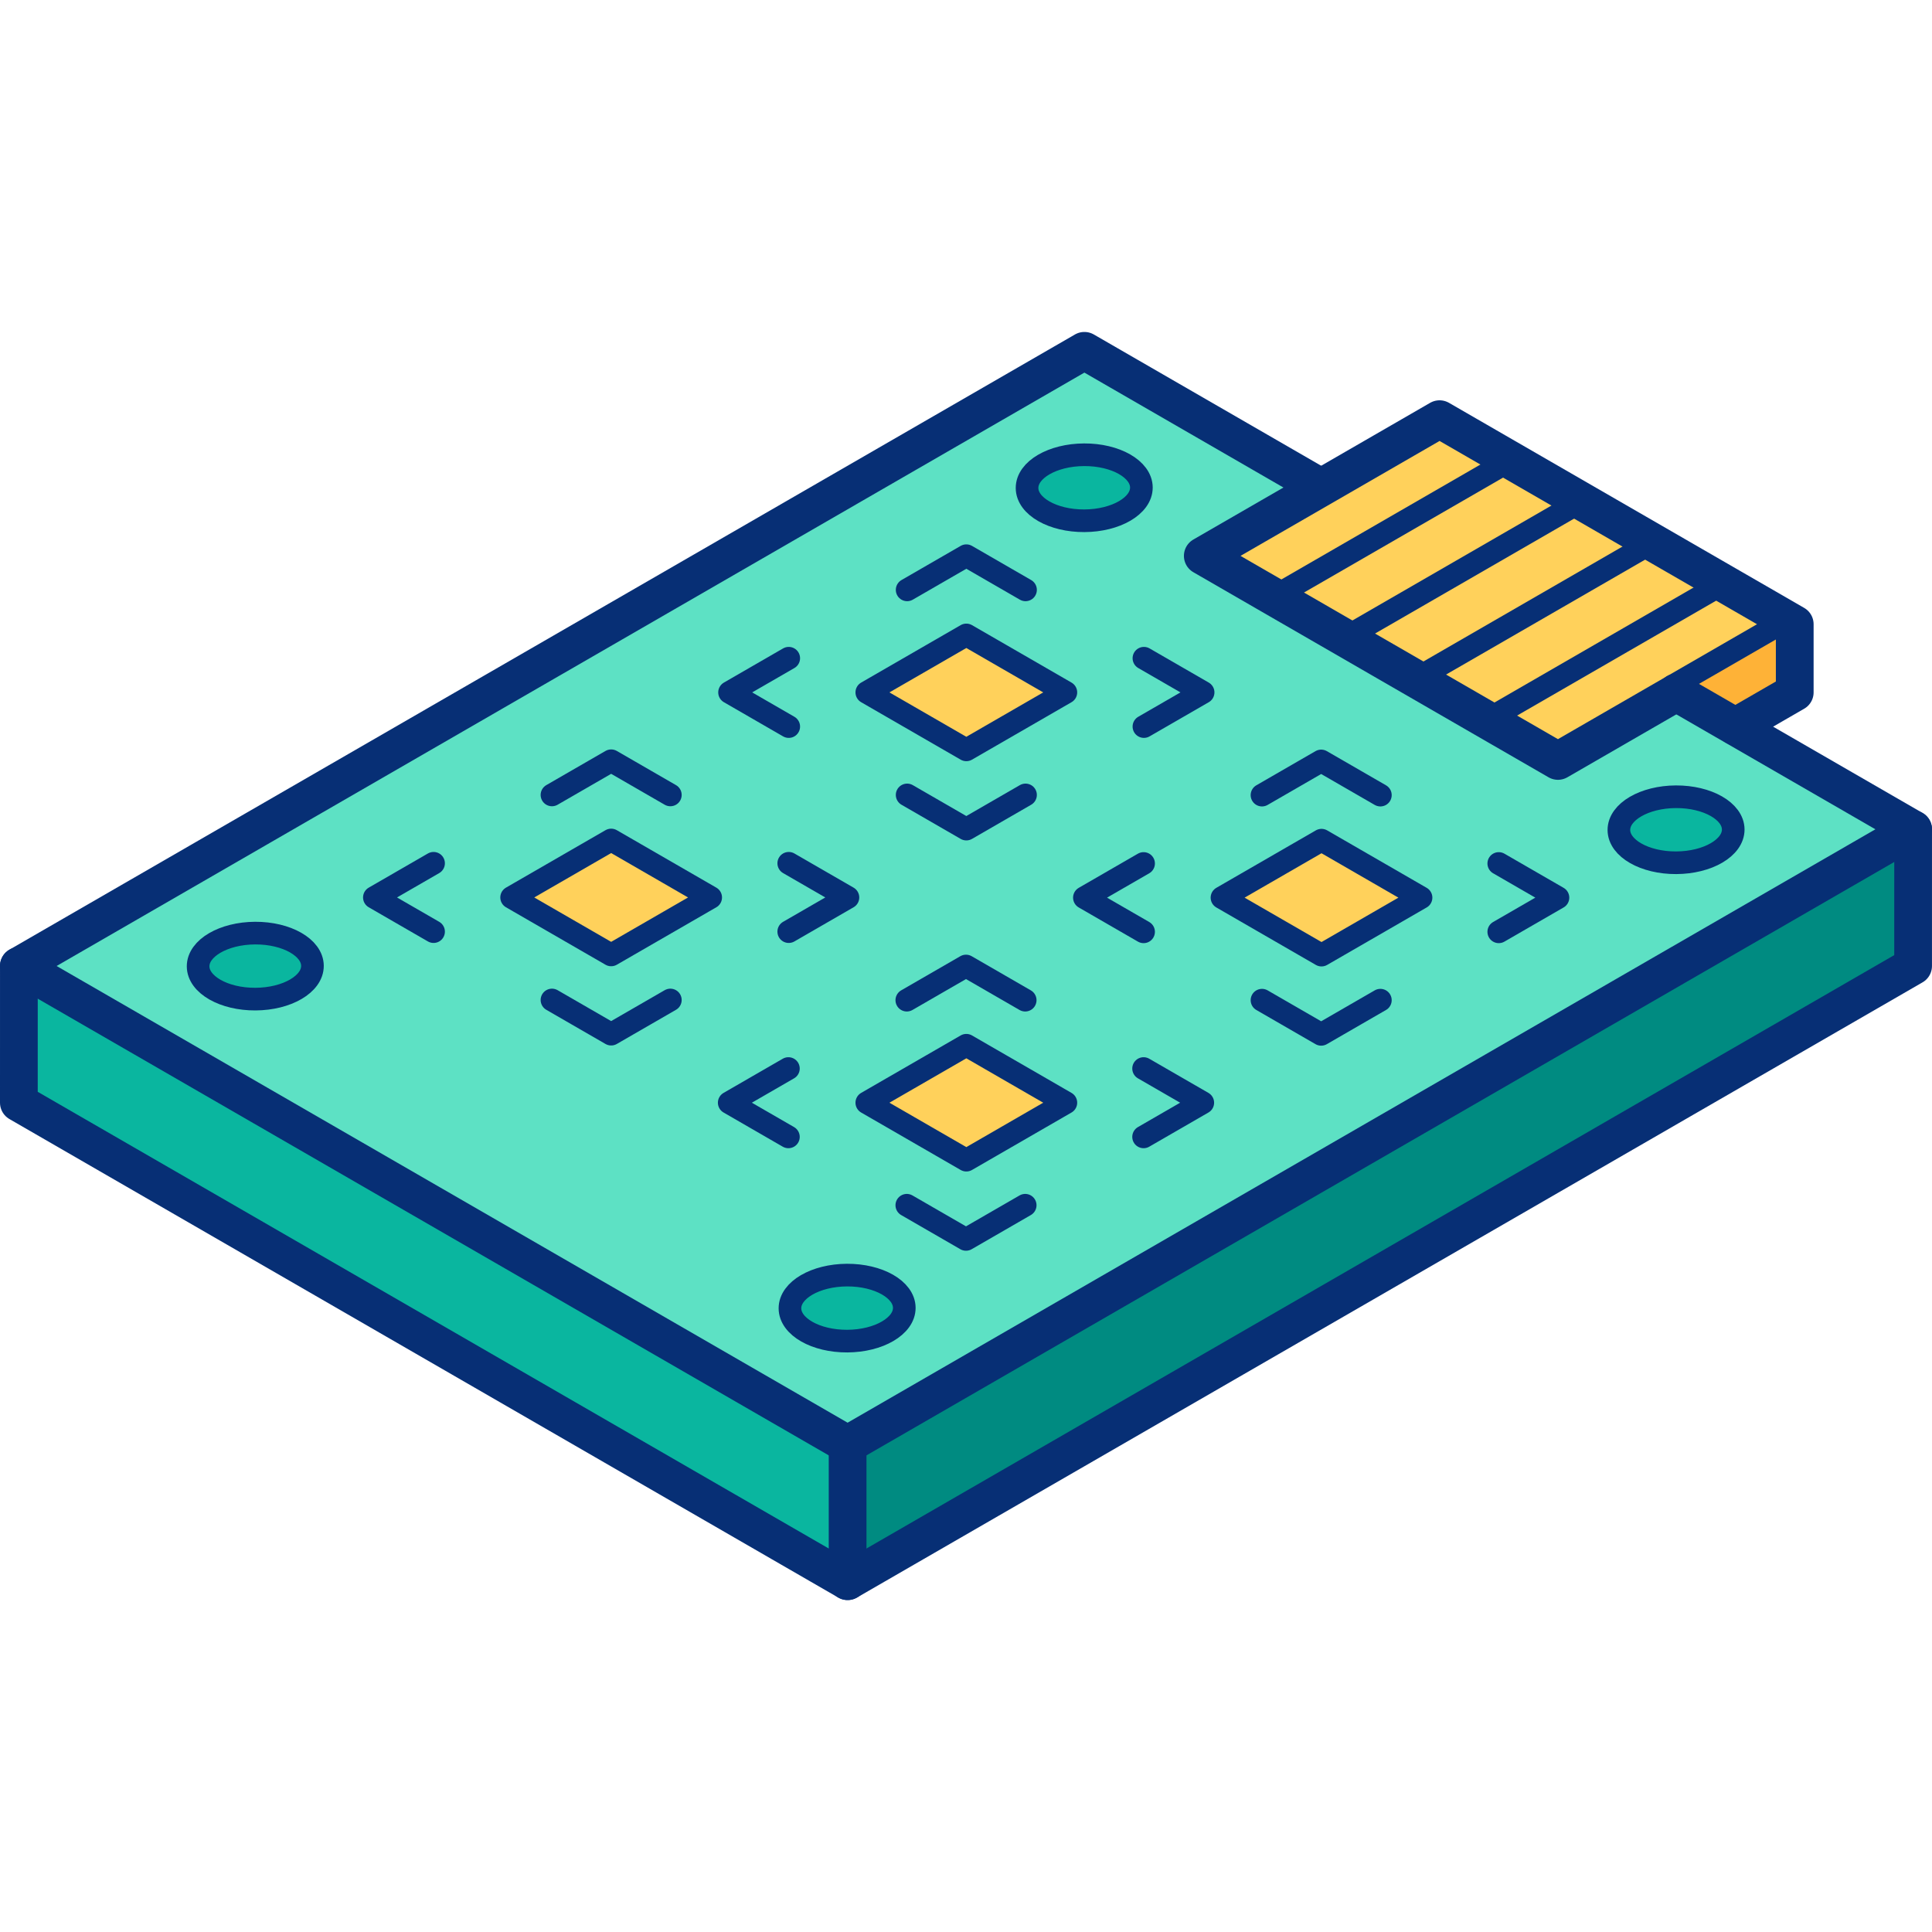 <svg version="1.1" id="Capa_1" xmlns="http://www.w3.org/2000/svg" xmlns:xlink="http://www.w3.org/1999/xlink" x="0px" y="0px" viewBox="0 0 512 512" style="enable-background:new 0 0 512 512;" xml:space="preserve">
<g>
	<g>
		<polygon style="fill:#FEB237;" points="475.625,165.428 475.625,183.492 459.938,192.549 426.553,190.477 445.612,167.394 &#9;&#9;"/>
		<polygon style="fill:#008B81;" points="197.759,224.635 506.997,219.773 506.993,256.004 224.625,419.029 135.005,308.529 &#9;&#9;"/>
		<polygon style="fill:#0AB69F;" points="5,292.229 5.004,255.998 197.759,224.635 224.625,382.801 224.625,419.029 &#9;&#9;"/>
		<polygon style="fill:#5DE1C4;" points="5,256 287.375,92.971 507,219.771 258.253,363.386 224.625,382.801 &#9;&#9;"/>
		<polygon style="fill:#FFD15B;" points="256.088,198.722 229.71,183.492 256.088,168.263 282.466,183.492 &#9;&#9;"/>
		<polygon style="fill:#FFD15B;" points="350.213,253.115 323.835,237.885 350.213,222.656 376.59,237.885 &#9;&#9;"/>
		<path style="fill:#FFD15B;" d="M161.963,253.065l-26.378-15.229c7.361-4.25,19.017-10.979,26.378-15.229&#10;&#9;&#9;&#9;c7.361,4.25,19.017,10.979,26.378,15.229L161.963,253.065z"/>
		<polygon style="fill:#FFD15B;" points="256.088,307.458 229.71,292.229 256.088,276.999 282.466,292.229 &#9;&#9;"/>
		
			<ellipse transform="matrix(1 -0.005 0.005 1 -1.377 0.368)" style="fill:#0AB69F;" cx="67.75" cy="256" rx="15.15" ry="8.747"/>
		
			<ellipse transform="matrix(1 -0.005 0.005 1 -1.862 1.214)" style="fill:#0AB69F;" cx="224.625" cy="346.571" rx="15.15" ry="8.747"/>
		
			<ellipse transform="matrix(1 -0.005 0.005 1 -0.691 1.548)" style="fill:#0AB69F;" cx="287.375" cy="129.15" rx="15.15" ry="8.747"/>
		
			<ellipse transform="matrix(1 -0.005 0.005 1 -1.176 2.394)" style="fill:#0AB69F;" cx="444.25" cy="219.721" rx="15.15" ry="8.747"/>
		<polygon style="fill:#FFD15B;" points="318.75,147.314 381.5,111.085 475.625,165.428 412.875,201.657 &#9;&#9;"/>
	</g>
	<g>
		
			<line style="fill:none;stroke:#072F75;stroke-width:10;stroke-linecap:round;stroke-linejoin:round;stroke-miterlimit:10;" x1="224.625" y1="382.801" x2="224.625" y2="419.029"/>
		
			<polyline style="fill:none;stroke:#072F75;stroke-width:10;stroke-linecap:round;stroke-linejoin:round;stroke-miterlimit:10;" points="&#10;&#9;&#9;&#9;507,219.771 224.625,382.801 5,256 &#9;&#9;"/>
		
			<polyline style="fill:none;stroke:#072F75;stroke-width:6;stroke-linecap:round;stroke-linejoin:round;stroke-miterlimit:10;" points="&#10;&#9;&#9;&#9;240.4,156.321 256.088,147.264 271.775,156.321 &#9;&#9;"/>
		
			<polyline style="fill:none;stroke:#072F75;stroke-width:6;stroke-linecap:round;stroke-linejoin:round;stroke-miterlimit:10;" points="&#10;&#9;&#9;&#9;303.15,174.435 318.838,183.492 303.15,192.549 &#9;&#9;"/>
		
			<polyline style="fill:none;stroke:#072F75;stroke-width:6;stroke-linecap:round;stroke-linejoin:round;stroke-miterlimit:10;" points="&#10;&#9;&#9;&#9;240.4,210.664 256.088,219.721 271.775,210.664 &#9;&#9;"/>
		
			<polyline style="fill:none;stroke:#072F75;stroke-width:6;stroke-linecap:round;stroke-linejoin:round;stroke-miterlimit:10;" points="&#10;&#9;&#9;&#9;209.025,174.435 193.338,183.492 209.025,192.55 &#9;&#9;"/>
		
			<polygon style="fill:none;stroke:#072F75;stroke-width:6;stroke-linecap:round;stroke-linejoin:round;stroke-miterlimit:10;" points="&#10;&#9;&#9;&#9;262.682,194.914 256.088,198.722 249.493,194.914 236.304,187.3 229.71,183.492 236.304,179.685 249.493,172.07 256.088,168.263 &#10;&#9;&#9;&#9;262.682,172.07 275.871,179.685 282.466,183.492 275.871,187.3 &#9;&#9;"/>
		
			<polygon style="fill:none;stroke:#072F75;stroke-width:6;stroke-linecap:round;stroke-linejoin:round;stroke-miterlimit:10;" points="&#10;&#9;&#9;&#9;356.807,249.307 350.213,253.115 343.618,249.307 330.429,241.693 323.835,237.885 330.429,234.078 343.618,226.463 &#10;&#9;&#9;&#9;350.213,222.656 356.807,226.463 369.996,234.078 376.59,237.885 369.996,241.693 &#9;&#9;"/>
		
			<polyline style="fill:none;stroke:#072F75;stroke-width:6;stroke-linecap:round;stroke-linejoin:round;stroke-miterlimit:10;" points="&#10;&#9;&#9;&#9;334.438,210.714 350.125,201.657 365.813,210.714 &#9;&#9;"/>
		
			<polyline style="fill:none;stroke:#072F75;stroke-width:6;stroke-linecap:round;stroke-linejoin:round;stroke-miterlimit:10;" points="&#10;&#9;&#9;&#9;397.188,228.829 412.875,237.886 397.188,246.943 &#9;&#9;"/>
		
			<polyline style="fill:none;stroke:#072F75;stroke-width:6;stroke-linecap:round;stroke-linejoin:round;stroke-miterlimit:10;" points="&#10;&#9;&#9;&#9;334.438,265.057 350.125,274.115 365.812,265.057 &#9;&#9;"/>
		
			<polyline style="fill:none;stroke:#072F75;stroke-width:6;stroke-linecap:round;stroke-linejoin:round;stroke-miterlimit:10;" points="&#10;&#9;&#9;&#9;303.063,228.829 287.375,237.886 303.063,246.943 &#9;&#9;"/>
		
			<polyline style="fill:none;stroke:#072F75;stroke-width:6;stroke-linecap:round;stroke-linejoin:round;stroke-miterlimit:10;" points="&#10;&#9;&#9;&#9;146.275,210.664 161.963,201.607 177.65,210.664 &#9;&#9;"/>
		
			<polyline style="fill:none;stroke:#072F75;stroke-width:6;stroke-linecap:round;stroke-linejoin:round;stroke-miterlimit:10;" points="&#10;&#9;&#9;&#9;209.025,228.778 224.713,237.835 209.025,246.893 &#9;&#9;"/>
		
			<polyline style="fill:none;stroke:#072F75;stroke-width:6;stroke-linecap:round;stroke-linejoin:round;stroke-miterlimit:10;" points="&#10;&#9;&#9;&#9;146.275,265.007 161.963,274.064 177.65,265.007 &#9;&#9;"/>
		
			<polyline style="fill:none;stroke:#072F75;stroke-width:6;stroke-linecap:round;stroke-linejoin:round;stroke-miterlimit:10;" points="&#10;&#9;&#9;&#9;114.9,228.778 99.213,237.835 114.9,246.893 &#9;&#9;"/>
		
			<polygon style="fill:none;stroke:#072F75;stroke-width:6;stroke-linecap:round;stroke-linejoin:round;stroke-miterlimit:10;" points="&#10;&#9;&#9;&#9;168.557,249.257 161.963,253.065 155.368,249.257 142.179,241.643 135.585,237.835 142.179,234.028 155.368,226.413 &#10;&#9;&#9;&#9;161.963,222.606 168.557,226.413 181.746,234.028 188.341,237.835 181.746,241.643 &#9;&#9;"/>
		
			<polygon style="fill:none;stroke:#072F75;stroke-width:6;stroke-linecap:round;stroke-linejoin:round;stroke-miterlimit:10;" points="&#10;&#9;&#9;&#9;262.682,303.651 256.088,307.458 249.493,303.651 236.304,296.036 229.71,292.229 236.304,288.421 249.493,280.807 &#10;&#9;&#9;&#9;256.088,276.999 262.682,280.807 275.871,288.421 282.466,292.229 275.871,296.036 &#9;&#9;"/>
		
			<polyline style="fill:none;stroke:#072F75;stroke-width:6;stroke-linecap:round;stroke-linejoin:round;stroke-miterlimit:10;" points="&#10;&#9;&#9;&#9;240.313,265.057 256,256 271.688,265.057 &#9;&#9;"/>
		
			<polyline style="fill:none;stroke:#072F75;stroke-width:6;stroke-linecap:round;stroke-linejoin:round;stroke-miterlimit:10;" points="&#10;&#9;&#9;&#9;303.063,283.172 318.75,292.229 303.063,301.286 &#9;&#9;"/>
		
			<polyline style="fill:none;stroke:#072F75;stroke-width:6;stroke-linecap:round;stroke-linejoin:round;stroke-miterlimit:10;" points="&#10;&#9;&#9;&#9;240.313,319.401 256,328.458 271.688,319.401 &#9;&#9;"/>
		
			<polyline style="fill:none;stroke:#072F75;stroke-width:6;stroke-linecap:round;stroke-linejoin:round;stroke-miterlimit:10;" points="&#10;&#9;&#9;&#9;208.938,283.172 193.25,292.229 208.938,301.286 &#9;&#9;"/>
		
			<ellipse transform="matrix(1 -0.005 0.005 1 -1.377 0.368)" style="fill:none;stroke:#072F75;stroke-width:6;stroke-linecap:round;stroke-linejoin:round;stroke-miterlimit:10;" cx="67.75" cy="256" rx="15.15" ry="8.747"/>
		
			<ellipse transform="matrix(1 -0.005 0.005 1 -1.862 1.214)" style="fill:none;stroke:#072F75;stroke-width:6;stroke-linecap:round;stroke-linejoin:round;stroke-miterlimit:10;" cx="224.625" cy="346.571" rx="15.15" ry="8.747"/>
		
			<ellipse transform="matrix(1 -0.005 0.005 1 -0.691 1.548)" style="fill:none;stroke:#072F75;stroke-width:6;stroke-linecap:round;stroke-linejoin:round;stroke-miterlimit:10;" cx="287.375" cy="129.15" rx="15.15" ry="8.747"/>
		
			<ellipse transform="matrix(1 -0.005 0.005 1 -1.176 2.394)" style="fill:none;stroke:#072F75;stroke-width:6;stroke-linecap:round;stroke-linejoin:round;stroke-miterlimit:10;" cx="444.25" cy="219.721" rx="15.15" ry="8.747"/>
		
			<line style="fill:none;stroke:#072F75;stroke-width:6;stroke-linecap:round;stroke-linejoin:round;stroke-miterlimit:10;" x1="443.251" y1="181.811" x2="474.625" y2="163.696"/>
		
			<line style="fill:none;stroke:#072F75;stroke-width:6;stroke-linecap:round;stroke-linejoin:round;stroke-miterlimit:10;" x1="337.575" y1="158.183" x2="400.325" y2="121.954"/>
		
			<line style="fill:none;stroke:#072F75;stroke-width:6;stroke-linecap:round;stroke-linejoin:round;stroke-miterlimit:10;" x1="356.4" y1="169.051" x2="419.15" y2="132.822"/>
		
			<line style="fill:none;stroke:#072F75;stroke-width:6;stroke-linecap:round;stroke-linejoin:round;stroke-miterlimit:10;" x1="375.225" y1="179.92" x2="437.975" y2="143.691"/>
		
			<line style="fill:none;stroke:#072F75;stroke-width:6;stroke-linecap:round;stroke-linejoin:round;stroke-miterlimit:10;" x1="394.05" y1="190.789" x2="456.8" y2="154.56"/>
		
			<polyline style="fill:none;stroke:#072F75;stroke-width:10;stroke-linecap:round;stroke-linejoin:round;stroke-miterlimit:10;" points="&#10;&#9;&#9;&#9;459.938,192.549 475.625,183.492 475.625,165.428 381.5,111.085 318.75,147.314 412.875,201.657 444.25,183.543 &#9;&#9;"/>
		
			<polyline style="fill:none;stroke:#072F75;stroke-width:10;stroke-linecap:round;stroke-linejoin:round;stroke-miterlimit:10;" points="&#10;&#9;&#9;&#9;349.125,128.622 287.375,92.971 5.004,255.998 5.004,255.998 5.004,255.998 5,256 5.004,256.002 5,292.229 224.625,419.029 &#10;&#9;&#9;&#9;506.993,256.004 506.997,219.773 507,219.771 444.25,183.543 &#9;&#9;"/>
	</g>
</g>
<g>
</g>
<g>
</g>
<g>
</g>
<g>
</g>
<g>
</g>
<g>
</g>
<g>
</g>
<g>
</g>
<g>
</g>
<g>
</g>
<g>
</g>
<g>
</g>
<g>
</g>
<g>
</g>
<g>
</g>
</svg>
